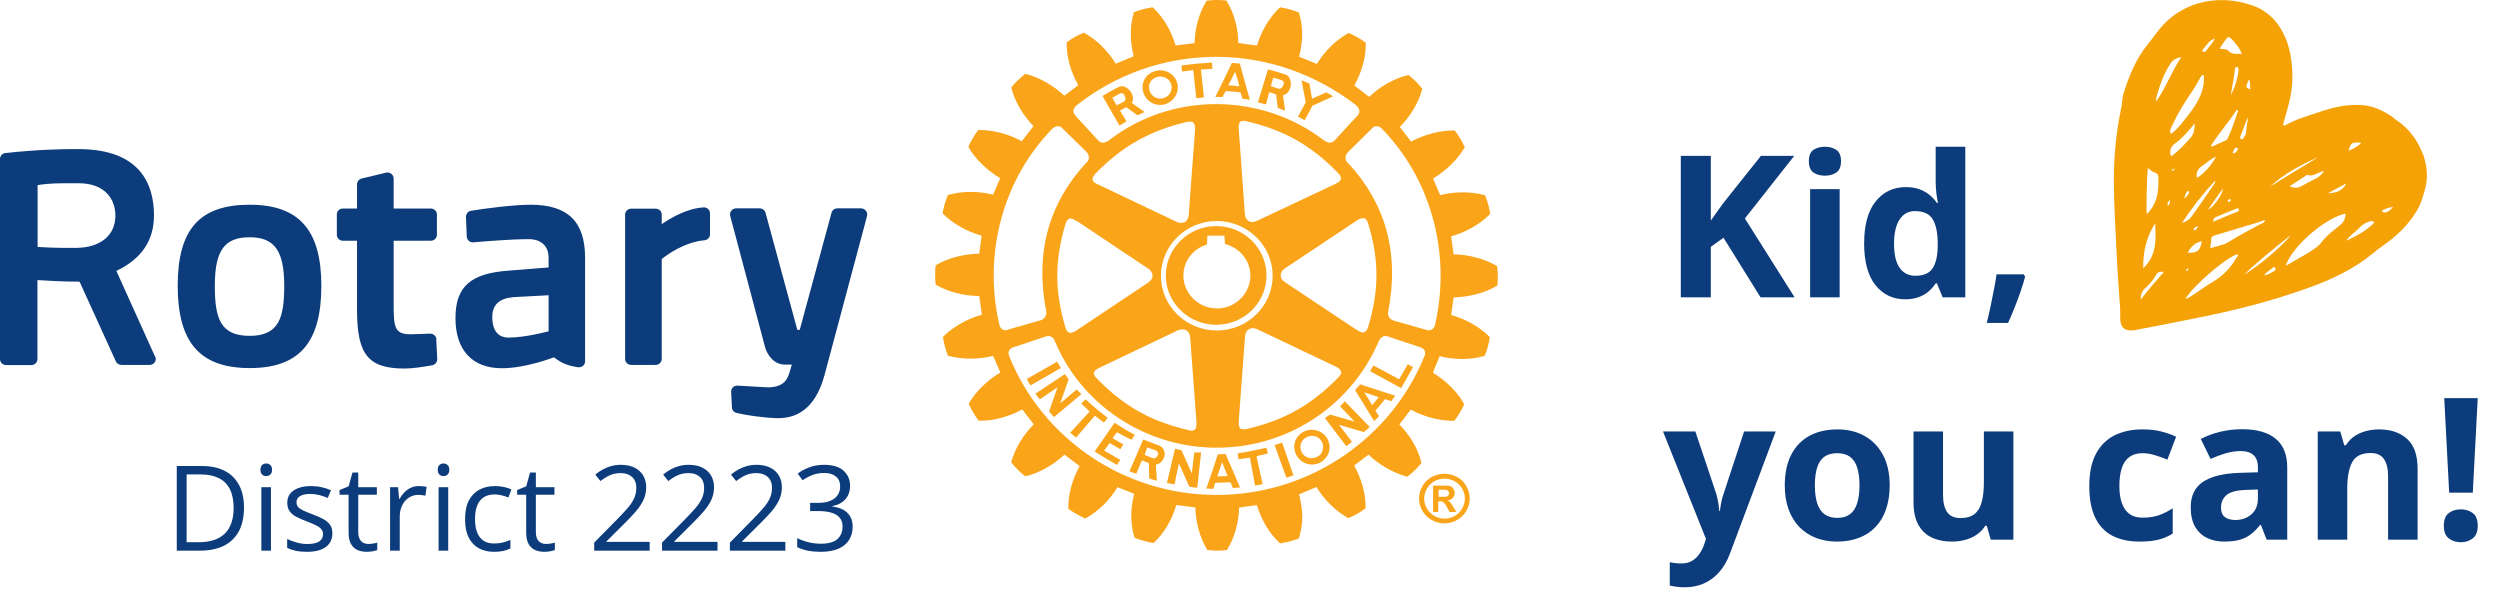 <?xml version="1.0" encoding="UTF-8"?> <svg xmlns="http://www.w3.org/2000/svg" width="227" height="54" viewBox="0 0 227 54" fill="none"><path d="M39.613 30.825L39.701 32.604C39.701 32.876 39.525 33.106 39.261 33.163C38.484 33.306 37.429 33.464 36.77 33.464C33.428 33.464 32.417 32.216 32.417 28.114V21.86H31.142C30.834 21.86 30.585 21.616 30.585 21.314V19.464C30.585 19.163 30.834 18.933 31.142 18.933H32.417V16.738C32.417 16.495 32.593 16.265 32.842 16.208L35.055 15.677C35.216 15.634 35.392 15.677 35.524 15.777C35.656 15.878 35.744 16.036 35.744 16.208V18.933H39.115C39.422 18.933 39.672 19.177 39.672 19.464V21.314C39.672 21.616 39.422 21.86 39.115 21.86H35.744V27.655C35.744 29.663 35.817 30.352 37.253 30.352C37.781 30.352 38.616 30.308 39.056 30.294C39.349 30.294 39.613 30.509 39.628 30.811M29.178 25.948C29.178 31.112 27.171 33.421 22.672 33.421C18.172 33.421 16.135 31.112 16.135 25.948C16.135 20.784 18.158 18.589 22.672 18.589C27.185 18.589 29.178 20.927 29.178 25.948ZM25.808 25.948C25.808 22.778 24.928 21.544 22.672 21.544C20.415 21.544 19.506 22.692 19.506 25.948C19.506 28.903 20.004 30.495 22.672 30.495C25.339 30.495 25.808 28.831 25.808 25.948ZM78.625 19.134C78.522 19.005 78.361 18.919 78.185 18.919H76.031C75.782 18.919 75.562 19.077 75.503 19.32L72.616 29.95H72.397L69.51 19.32C69.451 19.091 69.231 18.919 68.982 18.919H66.842C66.666 18.919 66.505 18.991 66.403 19.134C66.3 19.263 66.256 19.435 66.3 19.593L69.466 31.513C69.627 32.102 70.184 33.106 71.283 33.106H71.898C71.84 33.306 71.781 33.522 71.722 33.708L71.693 33.794C71.517 34.339 71.268 35.171 69.7 35.171L66.96 35.014C66.798 35.014 66.652 35.057 66.549 35.171C66.432 35.286 66.373 35.429 66.388 35.587L66.461 36.993C66.461 37.223 66.637 37.438 66.886 37.495C67.692 37.696 69.246 37.925 70.506 37.968C70.565 37.968 70.623 37.968 70.682 37.968C72.748 37.968 74.155 36.663 74.859 34.081C75.679 31.054 76.705 27.167 77.467 24.327C77.804 23.05 78.097 21.946 78.317 21.157L78.728 19.607C78.772 19.45 78.728 19.277 78.625 19.134ZM14.098 32.374C14.171 32.546 14.157 32.733 14.054 32.891C13.952 33.048 13.776 33.134 13.585 33.134H11.021C10.801 33.134 10.61 33.005 10.522 32.819L7.225 25.575C5.584 25.575 4.162 25.474 3.4 25.431V32.604C3.4 32.905 3.151 33.149 2.858 33.149H0.557C0.249 33.149 0 32.905 0 32.604V14.429C0 14.156 0.205 13.927 0.484 13.898C3.429 13.568 5.789 13.54 6.668 13.54C6.976 13.54 7.137 13.54 7.137 13.54C12.794 13.54 13.981 16.81 13.981 19.55C13.981 21.831 12.867 23.495 10.566 24.599L14.084 32.389L14.098 32.374ZM7.137 16.638H5.921C4.572 16.638 3.796 16.738 3.415 16.81V22.419C4.059 22.462 5.305 22.534 6.976 22.505C9.13 22.476 10.478 21.358 10.478 19.579C10.478 18.159 9.599 16.638 7.137 16.638ZM53.125 23.409V32.819C53.125 32.977 53.052 33.12 52.934 33.22C52.817 33.321 52.656 33.364 52.495 33.349C51.366 33.192 50.839 32.847 50.297 32.446C50.267 32.446 47.791 33.436 45.563 33.436C42.881 33.436 41.357 31.786 41.357 28.888C41.357 25.991 42.764 24.814 46.208 24.571L49.813 24.284V23.423C49.813 22.347 49.153 21.716 48.01 21.716C46.428 21.716 44.185 21.903 42.984 22.003C42.837 22.017 42.676 21.974 42.573 21.874C42.456 21.773 42.397 21.644 42.383 21.487L42.309 19.694C42.309 19.421 42.5 19.177 42.778 19.134C43.848 18.962 46.53 18.589 48.186 18.589C51.557 18.589 53.125 20.124 53.125 23.394M46.618 26.981C45.314 27.095 44.698 27.683 44.698 28.802C44.698 29.491 44.889 30.653 46.178 30.653C47.703 30.653 49.784 30.093 49.813 30.079V26.808L46.618 26.981ZM63.882 18.833C62.416 18.919 60.98 19.736 60.086 20.353V19.478C60.086 19.177 59.837 18.948 59.529 18.948H57.316C57.009 18.948 56.76 19.191 56.76 19.478V32.589C56.76 32.891 57.009 33.134 57.316 33.134H59.529C59.837 33.134 60.086 32.891 60.086 32.589V23.523C60.584 23.122 62.123 21.989 63.97 21.817C64.248 21.788 64.468 21.558 64.468 21.286V19.364C64.468 19.22 64.409 19.077 64.292 18.976C64.19 18.876 64.028 18.819 63.882 18.833Z" fill="#0C3C7C"></path><path d="M99.406 37.753L97.706 39.733L97.178 39.288L98.937 37.366C98.659 37.108 98.439 36.878 98.175 36.649L98.571 36.261C99.245 36.878 99.831 37.366 100.578 37.94L100.241 38.37C99.978 38.169 99.699 37.968 99.421 37.753M96.006 32.833L93.236 34.411C93.339 34.597 93.441 34.827 93.559 34.999L96.329 33.421C96.197 33.177 96.123 33.048 95.991 32.833M97.765 35.358L96.27 36.62L97.032 34.454C96.9 34.268 96.841 34.139 96.695 33.966L94.013 35.745C94.13 35.917 94.277 36.089 94.409 36.261L96.021 35.171L95.259 37.352C95.391 37.495 95.522 37.71 95.713 37.868L98.19 35.788C98.058 35.645 97.882 35.516 97.765 35.358ZM101.414 39.245C101.853 39.475 102.278 39.718 102.747 39.934L103.041 39.475C102.381 39.145 101.766 38.757 101.209 38.385L99.391 40.995C100.08 41.44 100.71 41.813 101.428 42.215L101.722 41.755L100.256 40.909L100.754 40.221L101.722 40.794L102 40.35C101.692 40.178 101.355 39.991 101.018 39.79L101.414 39.245ZM110.427 29.491C107.906 29.491 105.854 27.468 105.854 25.015C105.854 22.562 107.906 20.526 110.427 20.526C112.947 20.526 114.999 22.534 114.999 25.015C114.999 27.497 112.947 29.491 110.427 29.491ZM110.485 28.013C112.156 28.013 113.534 26.665 113.534 25.03C113.534 23.667 112.566 22.491 111.233 22.161C111.218 22.032 111.174 21.401 111.174 21.401H109.635C109.635 21.401 109.606 22.075 109.591 22.204C108.316 22.577 107.452 23.724 107.452 25.015C107.452 26.651 108.829 27.999 110.471 27.999M103.744 8.089V7.945C103.729 7.128 104.359 6.468 105.195 6.396C106.074 6.31 106.866 6.941 106.939 7.816V7.945C106.939 8.749 106.309 9.451 105.473 9.523C104.623 9.595 103.832 8.964 103.759 8.089M104.345 8.031C104.389 8.591 104.887 8.992 105.444 8.949C105.986 8.892 106.382 8.476 106.382 7.945C106.397 7.917 106.382 7.888 106.382 7.859C106.338 7.3 105.84 6.912 105.268 6.955C104.726 6.999 104.316 7.415 104.33 7.945V8.031H104.345ZM111.013 8.806C110.749 8.806 110.617 8.806 110.353 8.806L111.145 7.185L111.863 5.707L112.581 5.779L112.962 7.185L113.49 9.064C113.255 9.021 113.065 8.978 112.83 8.978L112.64 8.39C112.171 8.318 111.731 8.29 111.291 8.275L110.998 8.806H111.013ZM111.541 7.744C111.892 7.759 112.215 7.802 112.537 7.845L112.361 7.185L112.141 6.511L111.819 7.185L111.526 7.744H111.541ZM108.346 6.353L108.624 8.921L109.313 8.849L109.049 6.31L110.09 6.253L110.046 5.679C108.888 5.751 108.404 5.794 107.261 5.951L107.334 6.496L108.346 6.367V6.353ZM108.448 41.067L108.214 42.975L107.276 40.88C107.056 40.837 106.924 40.78 106.69 40.751L105.957 43.85C106.191 43.907 106.411 43.936 106.646 43.979L107.041 42.071L107.994 44.194C108.214 44.223 108.448 44.294 108.712 44.28L109.064 41.081C108.873 41.081 108.653 41.096 108.463 41.081M127.046 34.44L124.701 33.177L124.408 33.708L127.222 35.243L128.306 33.335L127.822 33.077L127.046 34.44ZM123.499 34.899L126.694 35.931C126.621 36.018 126.562 36.118 126.489 36.204C126.43 36.276 126.372 36.347 126.328 36.434L125.771 36.233L124.891 37.294L125.214 37.782C125.082 37.925 124.935 38.083 124.774 38.241L123.514 36.19L123.045 35.429L123.514 34.884L123.499 34.899ZM123.866 35.616L124.247 36.204L124.598 36.792L125.067 36.204L125.184 36.061L123.866 35.616ZM120.509 39.805C120.641 40.034 120.715 40.307 120.729 40.593C120.729 40.809 120.685 41.038 120.597 41.239C120.451 41.526 120.231 41.798 119.923 41.971C119.176 42.401 118.194 42.143 117.74 41.383C117.725 41.34 117.71 41.296 117.666 41.239C117.578 41.038 117.534 40.809 117.505 40.593C117.52 40.034 117.798 39.518 118.311 39.231C119.073 38.8 120.055 39.059 120.509 39.805ZM120.143 40.593C120.143 40.407 120.099 40.235 119.997 40.077C119.733 39.589 119.103 39.432 118.604 39.718C118.253 39.905 118.077 40.249 118.077 40.608C118.077 40.766 118.135 40.952 118.223 41.11C118.253 41.153 118.282 41.21 118.341 41.268C118.648 41.626 119.191 41.712 119.616 41.469C119.733 41.411 119.821 41.34 119.894 41.268C120.055 41.081 120.128 40.837 120.128 40.622M121.667 36.878L123.001 38.284L120.773 37.639C120.583 37.782 120.466 37.825 120.304 37.968L122.253 40.522C122.415 40.393 122.591 40.235 122.752 40.106L121.579 38.571L123.836 39.231C123.997 39.102 124.217 38.944 124.364 38.757L122.107 36.434C121.99 36.563 121.843 36.735 121.697 36.864M136 25.073C136 25.36 136 25.661 135.956 25.89V25.948L135.883 25.976C134.798 26.608 133.391 26.966 131.984 27.009C131.955 27.181 131.794 28.429 131.765 28.602C133.084 28.974 134.344 29.677 135.238 30.567L135.267 30.624V30.681C135.194 31.169 135.018 31.829 134.828 32.259L134.798 32.331H134.74C133.509 32.69 132.058 32.675 130.724 32.345C130.666 32.503 130.167 33.665 130.109 33.837C131.281 34.569 132.322 35.559 132.908 36.634L132.937 36.692V36.749C132.732 37.179 132.395 37.782 132.087 38.155L132.058 38.212H131.984C130.724 38.212 129.332 37.868 128.101 37.194C127.984 37.337 127.178 38.399 127.06 38.542C128.028 39.518 128.76 40.751 129.053 41.971V42.028L129.039 42.071C128.76 42.444 128.247 42.932 127.866 43.233L127.822 43.276H127.734C126.533 42.946 125.243 42.229 124.261 41.282C124.115 41.397 123.103 42.171 122.957 42.272C123.602 43.434 123.997 44.768 123.997 45.987V46.159L123.924 46.202C123.543 46.504 122.928 46.848 122.488 47.02H122.444H122.371C121.286 46.403 120.246 45.385 119.528 44.223C119.352 44.294 118.121 44.811 117.959 44.883C118.121 45.528 118.223 46.202 118.253 46.877C118.253 47.551 118.135 48.225 117.959 48.827V48.885L117.886 48.913C117.476 49.086 116.772 49.243 116.289 49.329H116.216L116.172 49.286C115.234 48.411 114.516 47.178 114.134 45.872C113.973 45.872 112.684 46.059 112.508 46.087C112.478 47.45 112.097 48.827 111.438 49.889L111.409 49.946H111.335C110.896 50.018 110.178 50.018 109.694 49.946H109.635L109.591 49.874C108.947 48.813 108.566 47.422 108.536 46.073C108.346 46.059 106.997 45.872 106.807 45.858C106.441 47.149 105.722 48.383 104.799 49.258L104.755 49.301H104.682C104.184 49.215 103.524 49.028 103.084 48.856L103.026 48.827L102.997 48.77C102.806 48.167 102.718 47.479 102.718 46.805C102.718 46.131 102.821 45.485 102.982 44.84C102.806 44.768 101.648 44.309 101.472 44.237C100.754 45.413 99.714 46.446 98.615 47.034L98.556 47.063H98.483C98.028 46.848 97.428 46.504 97.047 46.231L97.003 46.188V46.059C97.003 44.84 97.384 43.491 98.028 42.315C97.882 42.2 96.797 41.397 96.651 41.282C95.654 42.215 94.394 42.932 93.163 43.233H93.104L93.031 43.204C92.65 42.903 92.181 42.43 91.873 42.057L91.829 41.985V41.928C92.166 40.723 92.899 39.489 93.866 38.528C93.764 38.385 92.928 37.337 92.826 37.179C91.609 37.839 90.203 38.227 88.942 38.198H88.869L88.825 38.155C88.532 37.768 88.18 37.165 87.99 36.735L87.96 36.663L87.99 36.606C88.62 35.516 89.66 34.526 90.833 33.823C90.76 33.651 90.247 32.474 90.173 32.317C88.825 32.647 87.374 32.647 86.143 32.317H86.085L86.055 32.245C85.894 31.843 85.704 31.155 85.63 30.681V30.61L85.659 30.552C86.553 29.663 87.799 28.96 89.147 28.573C89.147 28.386 88.942 27.067 88.913 26.88C87.506 26.866 86.099 26.507 85.015 25.876L84.956 25.847V25.776C84.927 25.546 84.912 25.259 84.912 24.972C84.912 24.685 84.912 24.398 84.956 24.155V24.083L85.015 24.054C86.114 23.423 87.521 23.05 88.913 23.036C88.942 22.849 89.103 21.573 89.133 21.401C87.799 21.027 86.539 20.31 85.645 19.435L85.601 19.392V19.32C85.674 18.833 85.865 18.159 86.055 17.757V17.7L86.143 17.685C87.359 17.341 88.825 17.341 90.173 17.671C90.247 17.513 90.745 16.351 90.818 16.179C89.631 15.476 88.591 14.472 87.96 13.396L87.931 13.325L87.96 13.253C88.151 12.822 88.503 12.234 88.781 11.861L88.825 11.804H88.898C90.173 11.79 91.566 12.163 92.782 12.822C92.899 12.693 93.72 11.603 93.837 11.445C92.885 10.47 92.152 9.236 91.844 8.017V7.96V7.902C92.152 7.529 92.665 7.042 93.031 6.755L93.09 6.712H93.148C94.394 7.042 95.654 7.759 96.636 8.691C96.783 8.576 97.765 7.845 97.911 7.73C97.237 6.568 96.856 5.22 96.856 4.029V3.843L96.915 3.8C97.281 3.513 97.911 3.169 98.351 2.996L98.395 2.968L98.468 2.996C99.567 3.599 100.593 4.617 101.311 5.779C101.487 5.722 102.762 5.177 102.938 5.105C102.777 4.46 102.674 3.785 102.674 3.125C102.674 2.437 102.762 1.777 102.938 1.175V1.103L103.011 1.089C103.422 0.916 104.11 0.744 104.594 0.673H104.667L104.726 0.716C105.634 1.576 106.367 2.824 106.748 4.13C106.939 4.115 108.272 3.943 108.463 3.914C108.492 2.566 108.873 1.189 109.533 0.113L109.562 0.056H109.635C110.119 -0.016 110.822 -0.016 111.291 0.041H111.35L111.394 0.113C112.053 1.189 112.434 2.566 112.434 3.9C112.64 3.943 113.944 4.115 114.134 4.13C114.53 2.824 115.248 1.591 116.172 0.716L116.216 0.673H116.274C116.772 0.744 117.447 0.931 117.886 1.117H117.945L117.959 1.218C118.15 1.82 118.238 2.466 118.238 3.154C118.238 3.828 118.121 4.503 117.959 5.148C118.121 5.22 119.396 5.736 119.572 5.808C120.275 4.646 121.301 3.642 122.4 3.025L122.459 2.996L122.532 3.025C122.972 3.212 123.587 3.556 123.953 3.843L124.012 3.871V4.044C124.012 5.277 123.616 6.611 122.972 7.759C123.118 7.874 124.159 8.677 124.32 8.792C125.316 7.845 126.577 7.128 127.822 6.826L127.881 6.798L127.94 6.855C128.321 7.128 128.819 7.644 129.097 8.003L129.156 8.06L129.127 8.117C128.804 9.337 128.057 10.57 127.104 11.531C127.222 11.675 128.013 12.708 128.13 12.851C129.361 12.206 130.768 11.833 132.028 11.847H132.087L132.131 11.904C132.439 12.292 132.791 12.88 132.966 13.296L133.01 13.367L132.966 13.425C132.336 14.501 131.31 15.491 130.123 16.208C130.197 16.38 130.68 17.556 130.768 17.714C132.102 17.384 133.567 17.384 134.769 17.714H134.842L134.872 17.8C135.047 18.216 135.238 18.876 135.297 19.378V19.435L135.253 19.478C134.359 20.382 133.098 21.085 131.765 21.458C131.794 21.644 131.955 22.907 131.984 23.093C133.391 23.122 134.784 23.495 135.868 24.126L135.941 24.169V24.241C135.985 24.47 136 24.757 136 25.058M97.618 10.47L99.714 12.751C100.007 13.052 100.329 13.023 100.754 12.693C103.407 10.656 106.807 9.451 110.427 9.451C114.047 9.451 117.461 10.656 120.143 12.693C120.568 12.995 120.876 13.052 121.184 12.751L123.279 10.47C123.514 10.212 123.514 9.867 123.059 9.494C119.542 6.812 115.19 5.162 110.427 5.162C105.664 5.162 101.267 6.812 97.823 9.509C97.369 9.867 97.398 10.212 97.633 10.47M97.779 20.095C97.545 19.952 97.296 19.779 97.105 19.866C96.944 19.909 96.827 20.081 96.739 20.353C95.757 23.653 95.757 26.464 96.739 29.72C96.812 29.936 96.885 30.151 97.076 30.194C97.237 30.265 97.472 30.194 97.779 29.979L104.272 25.646C104.506 25.489 104.653 25.259 104.653 25.03C104.653 24.786 104.506 24.571 104.272 24.398L97.779 20.066V20.095ZM99.201 16.308C99.23 16.538 99.494 16.652 99.743 16.767L106.822 20.138C107.1 20.267 107.364 20.267 107.584 20.167C107.789 20.038 107.906 19.823 107.935 19.521L108.507 11.833C108.536 11.46 108.478 11.245 108.346 11.13C108.199 11.001 107.979 11.044 107.759 11.072C104.374 11.876 101.897 13.281 99.465 15.763C99.274 15.978 99.172 16.165 99.216 16.308M99.318 33.88C99.318 34.009 99.406 34.181 99.582 34.354C102.015 36.864 104.491 38.255 107.877 39.044C108.097 39.116 108.302 39.145 108.463 39.03C108.609 38.915 108.653 38.686 108.639 38.327L108.067 30.624C108.038 30.337 107.935 30.108 107.716 29.993C107.51 29.878 107.247 29.878 106.953 29.993L99.89 33.364C99.641 33.479 99.377 33.608 99.333 33.823C99.333 33.837 99.333 33.866 99.333 33.88M110.485 30.007C113.284 30.007 115.556 27.784 115.556 25.044C115.556 22.304 113.284 20.081 110.485 20.066C107.686 20.066 105.415 22.304 105.415 25.044C105.415 27.784 107.686 30.007 110.485 30.007ZM112.625 38.901C112.742 38.987 112.947 39.016 113.241 38.944C116.626 38.155 119.103 36.749 121.521 34.268C121.667 34.11 121.828 33.938 121.77 33.751C121.726 33.579 121.565 33.407 121.242 33.264L114.149 29.892C113.885 29.763 113.622 29.763 113.402 29.892C113.197 30.022 113.065 30.237 113.05 30.538L112.478 38.212C112.478 38.471 112.449 38.757 112.625 38.901ZM123.191 29.95C123.397 30.079 123.646 30.251 123.866 30.165C124.012 30.122 124.144 29.964 124.232 29.663C125.228 26.364 125.228 23.552 124.232 20.31C124.173 20.11 124.071 19.894 123.895 19.823C123.719 19.765 123.499 19.823 123.177 20.038L116.67 24.37C116.421 24.542 116.289 24.757 116.289 25.001C116.289 25.245 116.421 25.46 116.67 25.618L123.177 29.95H123.191ZM121.755 16.179C121.755 16.05 121.682 15.878 121.491 15.706C119.073 13.21 116.597 11.804 113.197 11.015C113.006 10.972 112.786 10.929 112.64 11.044C112.493 11.158 112.449 11.388 112.478 11.732L113.035 19.435C113.05 19.722 113.182 19.952 113.387 20.081C113.607 20.195 113.871 20.181 114.134 20.052L121.228 16.71C121.447 16.595 121.711 16.48 121.755 16.251C121.755 16.236 121.755 16.222 121.755 16.193M91.492 29.936L94.511 29.075C94.79 28.989 95.024 28.702 95.01 28.343C93.925 22.849 95.303 18.388 98.6 14.816C98.937 14.587 98.966 14.113 98.644 13.784L96.446 11.632C96.226 11.388 95.845 11.388 95.508 11.732C91.302 16.064 89.177 22.706 90.745 29.505C90.833 29.835 91.097 30.065 91.492 29.964M128.995 31.542L125.976 30.538C125.815 30.481 125.404 30.481 125.184 30.997C122.737 36.735 117.051 40.651 110.471 40.651C103.891 40.651 98.087 36.634 95.757 30.911C95.581 30.481 95.156 30.481 94.995 30.538L91.99 31.542C91.668 31.657 91.463 31.944 91.639 32.345C94.599 39.718 101.941 44.94 110.471 44.94C119 44.94 126.386 39.69 129.347 32.317C129.508 31.929 129.317 31.657 128.995 31.542ZM125.507 11.718C125.214 11.359 124.716 11.417 124.584 11.661L122.4 13.812C122.078 14.142 122.107 14.616 122.444 14.845C125.741 18.417 127.119 22.864 126.034 28.372C126.005 28.731 126.24 29.017 126.533 29.104L129.552 29.964C129.962 30.079 130.211 29.835 130.299 29.505C131.853 22.72 129.728 16.05 125.507 11.718ZM118.472 10.915L119.161 9.609L121.037 8.749C120.847 8.605 120.627 8.519 120.422 8.39L119.132 8.964L118.897 7.587C118.634 7.458 118.458 7.4 118.179 7.3L118.56 9.294L117.857 10.585L118.458 10.915H118.472ZM114.955 40.665C114.017 40.866 113.299 41.038 112.376 41.167L112.464 41.698C112.801 41.641 113.123 41.612 113.49 41.555L113.959 44.094L114.647 43.965L114.091 41.425C114.442 41.34 114.765 41.253 115.131 41.167L114.984 40.637L114.955 40.665ZM105.752 41.11V41.282C105.708 41.698 105.415 42.128 104.946 42.186L105.048 43.649C104.828 43.606 104.579 43.534 104.345 43.434L104.316 42.057L103.685 41.798L103.172 43.018C102.967 42.946 102.762 42.889 102.557 42.788L103.202 41.311L103.275 41.124L103.803 39.905L105.239 40.45C105.561 40.565 105.708 40.837 105.737 41.124M105.136 41.124C105.122 41.038 105.078 40.967 104.975 40.909L104.169 40.622L103.993 41.124L103.934 41.311L104.667 41.598C104.872 41.684 105.063 41.512 105.136 41.311C105.166 41.253 105.18 41.196 105.166 41.124M114.955 9.48C114.691 9.408 114.501 9.38 114.222 9.294L114.75 7.544L115.131 6.296C115.688 6.425 116.201 6.611 116.728 6.769C117.022 6.855 117.183 7.185 117.212 7.544C117.227 8.017 116.992 8.533 116.494 8.648L116.684 10.054C116.45 9.954 116.289 9.896 116.025 9.796L115.864 8.562L115.248 8.376L114.955 9.466V9.48ZM115.395 7.83L116.113 8.06C116.303 8.117 116.567 7.816 116.567 7.544C116.567 7.415 116.523 7.314 116.347 7.271C116.084 7.171 115.893 7.128 115.615 7.056L115.468 7.544L115.395 7.83ZM111.892 42.616L112.596 44.266C112.361 44.266 112.156 44.294 111.951 44.323L111.731 43.792L110.339 43.835L110.178 44.395C109.958 44.38 109.753 44.366 109.533 44.366L110.134 42.616L110.559 41.296V41.253L111.291 41.225L111.321 41.311L111.892 42.63V42.616ZM111.467 43.219L111.218 42.616L110.969 41.971L110.749 42.616L110.529 43.262L111.467 43.219ZM115.732 40.407L116.802 43.376C117.007 43.305 117.227 43.247 117.447 43.161L116.421 40.192C116.142 40.292 116.01 40.321 115.747 40.407M100.285 9.021L100.109 8.706C100.578 8.419 101.077 8.16 101.56 7.902C102.132 7.587 102.938 8.347 102.879 9.007C102.879 9.122 102.835 9.236 102.762 9.337L103.934 10.169C103.715 10.269 103.553 10.355 103.29 10.47L102.264 9.738L101.692 10.04L102.293 11.015C102.059 11.158 101.912 11.245 101.648 11.402L100.271 9.007L100.285 9.021ZM100.989 8.878L101.077 9.021L101.399 9.566L102.073 9.222C102.073 9.222 102.176 9.107 102.191 9.021C102.191 8.72 101.985 8.318 101.663 8.505C101.414 8.634 101.267 8.72 100.989 8.878Z" fill="#FAA41A"></path><path d="M130.622 45.112H130.827C131.12 45.112 131.296 45.112 131.354 45.083C131.428 45.069 131.486 45.026 131.516 44.969C131.545 44.911 131.574 44.854 131.574 44.782C131.574 44.71 131.545 44.653 131.516 44.61C131.472 44.553 131.428 44.524 131.354 44.495C131.281 44.467 131.105 44.467 130.827 44.467H130.622V45.112ZM130.123 46.475V44.094H130.622C131.091 44.094 131.34 44.094 131.398 44.094C131.559 44.094 131.691 44.137 131.779 44.194C131.867 44.237 131.941 44.323 131.999 44.423C132.058 44.524 132.087 44.639 132.087 44.768C132.087 44.94 132.028 45.083 131.911 45.212C131.794 45.342 131.633 45.413 131.428 45.442C131.501 45.471 131.559 45.499 131.603 45.528C131.647 45.557 131.691 45.629 131.765 45.715C131.779 45.729 131.838 45.829 131.941 46.001L132.234 46.489H131.618L131.413 46.102C131.281 45.844 131.164 45.686 131.076 45.614C130.988 45.542 130.871 45.514 130.724 45.514H130.592V46.489H130.094L130.123 46.475ZM131.164 43.462C130.841 43.462 130.548 43.534 130.255 43.692C129.962 43.85 129.742 44.065 129.566 44.366C129.405 44.653 129.317 44.954 129.317 45.27C129.317 45.585 129.391 45.887 129.566 46.174C129.728 46.461 129.962 46.676 130.241 46.848C130.534 47.006 130.841 47.092 131.164 47.092C131.486 47.092 131.794 47.02 132.087 46.848C132.38 46.69 132.6 46.461 132.761 46.174C132.922 45.887 133.01 45.585 133.01 45.27C133.01 44.954 132.922 44.653 132.761 44.366C132.6 44.079 132.366 43.85 132.072 43.692C131.779 43.534 131.472 43.462 131.164 43.462ZM131.164 43.018C131.559 43.018 131.941 43.118 132.292 43.305C132.659 43.491 132.937 43.778 133.142 44.137C133.347 44.495 133.45 44.868 133.45 45.27C133.45 45.672 133.347 46.03 133.142 46.389C132.937 46.747 132.659 47.02 132.292 47.221C131.926 47.422 131.545 47.522 131.149 47.522C130.753 47.522 130.372 47.422 130.006 47.221C129.64 47.02 129.361 46.747 129.156 46.389C128.951 46.03 128.848 45.657 128.848 45.27C128.848 44.883 128.951 44.495 129.156 44.137C129.361 43.778 129.654 43.505 130.006 43.305C130.372 43.118 130.753 43.018 131.134 43.018" fill="#FAA41A"></path><path d="M22.154 46.084C22.154 46.95 21.996 47.673 21.681 48.255C21.365 48.833 20.908 49.269 20.309 49.564C19.713 49.855 18.989 50 18.138 50H16.051V42.315H18.369C19.151 42.315 19.823 42.459 20.388 42.746C20.952 43.03 21.386 43.453 21.691 44.013C22 44.57 22.154 45.261 22.154 46.084ZM21.213 46.116C21.213 45.425 21.097 44.856 20.866 44.407C20.638 43.959 20.302 43.626 19.857 43.409C19.415 43.188 18.874 43.078 18.233 43.078H16.945V49.233H18.033C19.091 49.233 19.885 48.971 20.414 48.449C20.947 47.927 21.213 47.149 21.213 46.116ZM24.603 44.239V50H23.731V44.239H24.603ZM24.177 42.084C24.321 42.084 24.444 42.132 24.545 42.226C24.65 42.317 24.703 42.461 24.703 42.657C24.703 42.85 24.65 42.993 24.545 43.088C24.444 43.183 24.321 43.23 24.177 43.23C24.027 43.23 23.901 43.183 23.799 43.088C23.701 42.993 23.652 42.85 23.652 42.657C23.652 42.461 23.701 42.317 23.799 42.226C23.901 42.132 24.027 42.084 24.177 42.084ZM30.18 48.423C30.18 48.791 30.087 49.101 29.901 49.353C29.719 49.602 29.456 49.79 29.113 49.916C28.773 50.042 28.366 50.105 27.893 50.105C27.491 50.105 27.142 50.074 26.848 50.011C26.553 49.947 26.296 49.858 26.075 49.742V48.938C26.31 49.054 26.59 49.159 26.916 49.254C27.242 49.348 27.575 49.395 27.915 49.395C28.412 49.395 28.773 49.315 28.997 49.154C29.221 48.993 29.334 48.774 29.334 48.497C29.334 48.339 29.288 48.201 29.197 48.081C29.109 47.959 28.96 47.842 28.75 47.729C28.54 47.614 28.249 47.487 27.878 47.351C27.51 47.211 27.191 47.072 26.921 46.936C26.655 46.795 26.448 46.626 26.301 46.426C26.157 46.226 26.085 45.967 26.085 45.648C26.085 45.161 26.282 44.788 26.674 44.528C27.07 44.266 27.589 44.134 28.23 44.134C28.577 44.134 28.901 44.169 29.202 44.239C29.507 44.306 29.791 44.397 30.054 44.513L29.759 45.212C29.521 45.11 29.267 45.024 28.997 44.954C28.727 44.884 28.452 44.849 28.172 44.849C27.769 44.849 27.459 44.916 27.242 45.049C27.028 45.182 26.921 45.364 26.921 45.595C26.921 45.774 26.97 45.921 27.068 46.037C27.17 46.153 27.331 46.261 27.552 46.363C27.773 46.464 28.063 46.584 28.424 46.72C28.785 46.853 29.097 46.992 29.36 47.135C29.623 47.276 29.824 47.447 29.964 47.651C30.108 47.85 30.18 48.108 30.18 48.423ZM33.444 49.39C33.588 49.39 33.735 49.378 33.886 49.353C34.036 49.329 34.159 49.299 34.254 49.264V49.942C34.152 49.988 34.01 50.026 33.828 50.058C33.649 50.089 33.474 50.105 33.302 50.105C32.997 50.105 32.72 50.053 32.472 49.947C32.223 49.839 32.023 49.657 31.872 49.401C31.725 49.145 31.652 48.791 31.652 48.339V44.922H30.832V44.497L31.657 44.155L32.004 42.904H32.529V44.239H34.217V44.922H32.529V48.313C32.529 48.674 32.612 48.944 32.776 49.122C32.945 49.301 33.167 49.39 33.444 49.39ZM38.038 44.134C38.154 44.134 38.275 44.141 38.401 44.155C38.527 44.166 38.639 44.181 38.737 44.202L38.627 45.012C38.532 44.987 38.427 44.968 38.311 44.954C38.196 44.94 38.087 44.933 37.985 44.933C37.754 44.933 37.535 44.98 37.328 45.075C37.125 45.166 36.946 45.299 36.792 45.474C36.638 45.646 36.517 45.855 36.429 46.1C36.342 46.342 36.298 46.611 36.298 46.909V50H35.42V44.239H36.146L36.24 45.301H36.277C36.396 45.087 36.54 44.893 36.708 44.718C36.876 44.539 37.071 44.397 37.292 44.292C37.516 44.187 37.765 44.134 38.038 44.134ZM40.698 44.239V50H39.825V44.239H40.698ZM40.272 42.084C40.416 42.084 40.538 42.132 40.64 42.226C40.745 42.317 40.797 42.461 40.797 42.657C40.797 42.85 40.745 42.993 40.64 43.088C40.538 43.183 40.416 43.23 40.272 43.23C40.121 43.23 39.995 43.183 39.893 43.088C39.795 42.993 39.746 42.85 39.746 42.657C39.746 42.461 39.795 42.317 39.893 42.226C39.995 42.132 40.121 42.084 40.272 42.084ZM44.855 50.105C44.337 50.105 43.879 49.998 43.483 49.785C43.087 49.571 42.779 49.245 42.558 48.807C42.337 48.369 42.227 47.817 42.227 47.151C42.227 46.454 42.343 45.884 42.574 45.443C42.809 44.998 43.131 44.669 43.541 44.455C43.951 44.241 44.417 44.134 44.939 44.134C45.227 44.134 45.504 44.164 45.77 44.223C46.04 44.279 46.26 44.351 46.432 44.439L46.169 45.169C45.994 45.099 45.791 45.036 45.56 44.98C45.332 44.924 45.118 44.896 44.918 44.896C44.519 44.896 44.186 44.982 43.92 45.154C43.657 45.325 43.459 45.578 43.326 45.911C43.196 46.244 43.131 46.654 43.131 47.141C43.131 47.607 43.194 48.004 43.32 48.334C43.45 48.663 43.641 48.916 43.893 49.091C44.149 49.262 44.468 49.348 44.85 49.348C45.155 49.348 45.43 49.317 45.675 49.254C45.92 49.187 46.143 49.11 46.343 49.022V49.8C46.15 49.898 45.934 49.974 45.696 50.026C45.462 50.079 45.181 50.105 44.855 50.105ZM49.57 49.39C49.714 49.39 49.861 49.378 50.012 49.353C50.162 49.329 50.285 49.299 50.38 49.264V49.942C50.278 49.988 50.136 50.026 49.954 50.058C49.775 50.089 49.6 50.105 49.428 50.105C49.123 50.105 48.846 50.053 48.598 49.947C48.349 49.839 48.149 49.657 47.998 49.401C47.851 49.145 47.778 48.791 47.778 48.339V44.922H46.958V44.497L47.783 44.155L48.13 42.904H48.656V44.239H50.343V44.922H48.656V48.313C48.656 48.674 48.738 48.944 48.903 49.122C49.071 49.301 49.293 49.39 49.57 49.39ZM58.989 50H53.954V49.269L56.009 47.183C56.391 46.797 56.712 46.454 56.971 46.153C57.234 45.851 57.433 45.555 57.57 45.264C57.707 44.97 57.775 44.647 57.775 44.297C57.775 43.862 57.645 43.531 57.386 43.304C57.13 43.072 56.792 42.957 56.372 42.957C56.004 42.957 55.678 43.02 55.394 43.146C55.11 43.272 54.819 43.451 54.521 43.682L54.054 43.093C54.257 42.922 54.478 42.769 54.716 42.636C54.958 42.503 55.215 42.398 55.489 42.321C55.765 42.244 56.06 42.205 56.372 42.205C56.845 42.205 57.253 42.287 57.596 42.452C57.94 42.617 58.204 42.852 58.39 43.156C58.579 43.461 58.674 43.824 58.674 44.245C58.674 44.651 58.593 45.029 58.432 45.38C58.271 45.727 58.045 46.072 57.754 46.415C57.463 46.755 57.123 47.116 56.734 47.498L55.063 49.164V49.201H58.989V50ZM65.149 50H60.114V49.269L62.169 47.183C62.551 46.797 62.872 46.454 63.131 46.153C63.394 45.851 63.594 45.555 63.73 45.264C63.867 44.97 63.935 44.647 63.935 44.297C63.935 43.862 63.806 43.531 63.546 43.304C63.291 43.072 62.952 42.957 62.532 42.957C62.164 42.957 61.838 43.02 61.554 43.146C61.27 43.272 60.98 43.451 60.682 43.682L60.214 43.093C60.417 42.922 60.638 42.769 60.876 42.636C61.118 42.503 61.376 42.398 61.649 42.321C61.926 42.244 62.22 42.205 62.532 42.205C63.005 42.205 63.413 42.287 63.757 42.452C64.1 42.617 64.365 42.852 64.55 43.156C64.74 43.461 64.834 43.824 64.834 44.245C64.834 44.651 64.754 45.029 64.592 45.38C64.431 45.727 64.205 46.072 63.914 46.415C63.623 46.755 63.283 47.116 62.895 47.498L61.223 49.164V49.201H65.149V50ZM71.31 50H66.274V49.269L68.329 47.183C68.711 46.797 69.032 46.454 69.291 46.153C69.554 45.851 69.754 45.555 69.891 45.264C70.027 44.97 70.096 44.647 70.096 44.297C70.096 43.862 69.966 43.531 69.707 43.304C69.451 43.072 69.113 42.957 68.692 42.957C68.324 42.957 67.998 43.02 67.715 43.146C67.431 43.272 67.14 43.451 66.842 43.682L66.374 43.093C66.577 42.922 66.798 42.769 67.036 42.636C67.278 42.503 67.536 42.398 67.809 42.321C68.086 42.244 68.38 42.205 68.692 42.205C69.165 42.205 69.573 42.287 69.917 42.452C70.26 42.617 70.525 42.852 70.71 43.156C70.9 43.461 70.994 43.824 70.994 44.245C70.994 44.651 70.914 45.029 70.753 45.38C70.591 45.727 70.365 46.072 70.075 46.415C69.784 46.755 69.444 47.116 69.055 47.498L67.383 49.164V49.201H71.31V50ZM77.186 44.108C77.186 44.451 77.12 44.749 76.986 45.001C76.853 45.254 76.668 45.46 76.429 45.622C76.191 45.779 75.911 45.89 75.588 45.953V45.995C76.198 46.072 76.655 46.268 76.96 46.584C77.269 46.899 77.423 47.312 77.423 47.824C77.423 48.269 77.318 48.663 77.107 49.007C76.901 49.35 76.582 49.62 76.151 49.816C75.723 50.009 75.175 50.105 74.505 50.105C74.099 50.105 73.722 50.072 73.375 50.005C73.032 49.942 72.703 49.835 72.387 49.685V48.865C72.706 49.022 73.053 49.147 73.428 49.238C73.803 49.325 74.166 49.369 74.516 49.369C75.217 49.369 75.723 49.231 76.035 48.954C76.347 48.674 76.503 48.292 76.503 47.808C76.503 47.475 76.415 47.207 76.24 47.004C76.068 46.797 75.82 46.647 75.494 46.552C75.171 46.454 74.782 46.405 74.327 46.405H73.559V45.658H74.332C74.749 45.658 75.103 45.597 75.394 45.474C75.685 45.352 75.905 45.18 76.056 44.959C76.21 44.735 76.287 44.471 76.287 44.166C76.287 43.777 76.158 43.477 75.898 43.267C75.639 43.053 75.287 42.946 74.842 42.946C74.569 42.946 74.32 42.974 74.096 43.03C73.871 43.086 73.661 43.163 73.465 43.261C73.269 43.36 73.072 43.474 72.876 43.603L72.434 43.004C72.715 42.787 73.056 42.599 73.46 42.442C73.862 42.284 74.32 42.205 74.831 42.205C75.616 42.205 76.205 42.384 76.597 42.741C76.99 43.099 77.186 43.554 77.186 44.108Z" fill="#0C3C7C"></path><path d="M162.953 27H159.859L156.493 21.586L155.342 22.412V27H152.617V14.15H155.342V20.03C155.523 19.778 155.702 19.526 155.878 19.274C156.054 19.023 156.232 18.77 156.414 18.519L159.895 14.15H162.918L158.436 19.837L162.953 27ZM167.04 17.174V27H164.359V17.174H167.04ZM165.704 13.324C166.103 13.324 166.445 13.418 166.732 13.605C167.02 13.787 167.163 14.13 167.163 14.634C167.163 15.132 167.02 15.477 166.732 15.671C166.445 15.858 166.103 15.952 165.704 15.952C165.3 15.952 164.954 15.858 164.667 15.671C164.386 15.477 164.245 15.132 164.245 14.634C164.245 14.13 164.386 13.787 164.667 13.605C164.954 13.418 165.3 13.324 165.704 13.324ZM172.973 27.176C171.877 27.176 170.983 26.748 170.292 25.893C169.606 25.031 169.264 23.769 169.264 22.105C169.264 20.423 169.612 19.151 170.31 18.29C171.007 17.423 171.918 16.989 173.043 16.989C173.512 16.989 173.925 17.054 174.282 17.183C174.64 17.311 174.947 17.484 175.205 17.701C175.469 17.918 175.691 18.161 175.873 18.431H175.961C175.926 18.243 175.882 17.968 175.829 17.605C175.782 17.235 175.759 16.857 175.759 16.471V13.324H178.448V27H176.392L175.873 25.726H175.759C175.589 25.995 175.375 26.241 175.117 26.464C174.865 26.681 174.563 26.854 174.212 26.982C173.86 27.111 173.447 27.176 172.973 27.176ZM173.913 25.04C174.646 25.04 175.161 24.823 175.46 24.39C175.765 23.95 175.926 23.291 175.943 22.412V22.122C175.943 21.167 175.797 20.438 175.504 19.934C175.211 19.424 174.666 19.169 173.869 19.169C173.277 19.169 172.814 19.424 172.48 19.934C172.146 20.443 171.979 21.179 171.979 22.14C171.979 23.101 172.146 23.824 172.48 24.311C172.82 24.797 173.298 25.04 173.913 25.04ZM183.748 24.908L183.88 25.11C183.774 25.532 183.637 25.986 183.467 26.473C183.303 26.959 183.121 27.445 182.922 27.932C182.729 28.418 182.532 28.881 182.333 29.32H180.399C180.517 28.846 180.631 28.348 180.742 27.826C180.854 27.305 180.956 26.792 181.05 26.288C181.149 25.784 181.229 25.324 181.287 24.908H183.748ZM151 39.174H153.936L155.79 44.702C155.849 44.878 155.898 45.057 155.939 45.238C155.98 45.42 156.016 45.607 156.045 45.801C156.074 45.994 156.098 46.196 156.115 46.407H156.168C156.203 46.091 156.25 45.795 156.309 45.52C156.373 45.244 156.452 44.972 156.546 44.702L158.365 39.174H161.239L157.082 50.257C156.83 50.937 156.502 51.502 156.098 51.953C155.693 52.41 155.228 52.753 154.7 52.981C154.179 53.21 153.604 53.324 152.978 53.324C152.673 53.324 152.409 53.307 152.187 53.272C151.964 53.242 151.773 53.21 151.615 53.175V51.048C151.738 51.077 151.894 51.103 152.081 51.127C152.269 51.15 152.465 51.162 152.67 51.162C153.045 51.162 153.367 51.083 153.637 50.925C153.906 50.767 154.132 50.553 154.313 50.283C154.495 50.02 154.639 49.73 154.744 49.413L154.902 48.93L151 39.174ZM171.584 44.069C171.584 44.89 171.473 45.616 171.25 46.249C171.033 46.882 170.714 47.418 170.292 47.857C169.876 48.291 169.372 48.619 168.78 48.842C168.194 49.065 167.532 49.176 166.794 49.176C166.103 49.176 165.467 49.065 164.887 48.842C164.312 48.619 163.812 48.291 163.384 47.857C162.962 47.418 162.634 46.882 162.399 46.249C162.171 45.616 162.057 44.89 162.057 44.069C162.057 42.98 162.25 42.057 162.637 41.301C163.023 40.545 163.574 39.971 164.289 39.578C165.004 39.185 165.856 38.989 166.847 38.989C167.767 38.989 168.581 39.185 169.29 39.578C170.005 39.971 170.564 40.545 170.969 41.301C171.379 42.057 171.584 42.98 171.584 44.069ZM164.79 44.069C164.79 44.714 164.86 45.256 165.001 45.695C165.142 46.135 165.361 46.466 165.66 46.688C165.959 46.911 166.349 47.023 166.829 47.023C167.304 47.023 167.688 46.911 167.98 46.688C168.279 46.466 168.496 46.135 168.631 45.695C168.771 45.256 168.842 44.714 168.842 44.069C168.842 43.419 168.771 42.88 168.631 42.452C168.496 42.019 168.279 41.693 167.98 41.477C167.682 41.26 167.292 41.151 166.812 41.151C166.103 41.151 165.587 41.395 165.265 41.881C164.948 42.367 164.79 43.097 164.79 44.069ZM182.816 39.174V49H180.76L180.399 47.743H180.259C180.048 48.077 179.784 48.35 179.468 48.56C179.151 48.772 178.803 48.927 178.422 49.026C178.041 49.126 177.646 49.176 177.235 49.176C176.532 49.176 175.92 49.053 175.398 48.807C174.877 48.555 174.47 48.165 174.177 47.638C173.89 47.11 173.746 46.425 173.746 45.581V39.174H176.427V44.913C176.427 45.616 176.553 46.147 176.805 46.504C177.057 46.861 177.458 47.04 178.009 47.04C178.554 47.04 178.981 46.917 179.292 46.671C179.603 46.419 179.819 46.053 179.942 45.572C180.071 45.086 180.136 44.494 180.136 43.797V39.174H182.816ZM194.295 49.176C193.322 49.176 192.493 49 191.808 48.648C191.122 48.291 190.601 47.74 190.243 46.996C189.886 46.252 189.707 45.3 189.707 44.14C189.707 42.938 189.909 41.96 190.313 41.204C190.724 40.442 191.289 39.883 192.01 39.525C192.736 39.168 193.577 38.989 194.532 38.989C195.212 38.989 195.798 39.057 196.29 39.191C196.788 39.32 197.222 39.476 197.591 39.657L196.8 41.731C196.378 41.562 195.985 41.424 195.622 41.318C195.259 41.207 194.896 41.151 194.532 41.151C194.063 41.151 193.674 41.263 193.363 41.485C193.053 41.702 192.821 42.03 192.669 42.47C192.517 42.909 192.44 43.46 192.44 44.122C192.44 44.773 192.522 45.312 192.687 45.739C192.851 46.167 193.088 46.486 193.398 46.697C193.709 46.902 194.087 47.005 194.532 47.005C195.089 47.005 195.584 46.932 196.018 46.785C196.451 46.633 196.873 46.422 197.283 46.152V48.446C196.873 48.704 196.442 48.889 195.991 49C195.546 49.117 194.98 49.176 194.295 49.176ZM203.594 38.972C204.912 38.972 205.923 39.259 206.626 39.833C207.329 40.407 207.681 41.28 207.681 42.452V49H205.809L205.29 47.664H205.22C204.938 48.016 204.651 48.303 204.358 48.525C204.065 48.748 203.729 48.912 203.348 49.018C202.967 49.123 202.504 49.176 201.959 49.176C201.379 49.176 200.857 49.065 200.395 48.842C199.938 48.619 199.577 48.279 199.313 47.822C199.05 47.359 198.918 46.773 198.918 46.065C198.918 45.022 199.284 44.254 200.017 43.762C200.749 43.264 201.848 42.988 203.312 42.935L205.018 42.883V42.452C205.018 41.937 204.883 41.559 204.613 41.318C204.344 41.078 203.969 40.958 203.488 40.958C203.014 40.958 202.548 41.025 202.091 41.16C201.634 41.295 201.177 41.465 200.72 41.67L199.832 39.859C200.354 39.584 200.937 39.367 201.581 39.209C202.231 39.051 202.902 38.972 203.594 38.972ZM205.018 44.447L203.98 44.482C203.113 44.506 202.51 44.661 202.17 44.948C201.836 45.235 201.669 45.613 201.669 46.082C201.669 46.492 201.789 46.785 202.029 46.961C202.27 47.131 202.583 47.216 202.97 47.216C203.544 47.216 204.027 47.046 204.42 46.706C204.818 46.366 205.018 45.883 205.018 45.256V44.447ZM216.03 38.989C217.079 38.989 217.923 39.276 218.562 39.851C219.2 40.419 219.52 41.333 219.52 42.593V49H216.839V43.261C216.839 42.558 216.71 42.027 216.452 41.67C216.2 41.312 215.802 41.134 215.257 41.134C214.437 41.134 213.877 41.412 213.578 41.969C213.279 42.525 213.13 43.328 213.13 44.377V49H210.449V39.174H212.497L212.857 40.431H213.007C213.218 40.091 213.479 39.815 213.789 39.605C214.105 39.394 214.454 39.238 214.835 39.139C215.222 39.039 215.62 38.989 216.03 38.989ZM224.529 44.737H222.385L221.937 36.15H224.978L224.529 44.737ZM221.901 47.743C221.901 47.192 222.051 46.806 222.35 46.583C222.654 46.36 223.021 46.249 223.448 46.249C223.864 46.249 224.222 46.36 224.521 46.583C224.825 46.806 224.978 47.192 224.978 47.743C224.978 48.27 224.825 48.651 224.521 48.886C224.222 49.12 223.864 49.237 223.448 49.237C223.021 49.237 222.654 49.12 222.35 48.886C222.051 48.651 221.901 48.27 221.901 47.743Z" fill="#0C3C7C"></path><g clip-path="url(#clip0_259_9)"><path d="M207.299 11.36C207.4 11.427 207.462 11.394 207.529 11.36C208.482 10.829 209.503 10.528 210.523 10.198C211.74 9.767 212.99 9.466 214.307 9.533C215.423 9.567 216.381 10.031 217.301 10.662C217.401 10.762 217.497 10.863 217.631 10.93C218.814 11.728 219.571 12.824 220.064 14.153C220.395 15.182 220.491 16.215 220.165 17.277C220.002 17.774 219.901 18.272 219.671 18.74C218.981 20.036 217.995 21.098 216.841 21.964C216.414 22.294 215.954 22.595 215.557 22.925C213.78 24.422 211.71 25.384 209.57 26.149C206.246 27.345 202.859 28.21 199.439 28.875C197.695 29.239 195.951 29.574 194.208 29.904C193.978 29.971 193.748 30.004 193.485 30.004C192.924 30.004 192.598 29.737 192.531 29.139C192.498 28.742 192.531 28.307 192.498 27.876C192.397 26.346 192.268 24.786 192.201 23.227C192.101 20.935 191.938 18.606 191.938 16.315C191.938 14.024 192.167 11.896 192.627 9.705C192.694 9.307 192.694 8.873 192.824 8.475C193.317 6.882 193.94 5.352 194.994 4.056C195.487 3.458 195.914 2.793 196.441 2.229C197.327 1.3 198.381 0.669 199.597 0.301C201.241 -0.163 202.855 -0.063 204.435 0.468C206.145 1.033 207.165 2.329 207.726 3.989C208.023 4.951 208.152 5.983 208.152 7.012C208.152 8.107 207.922 9.14 207.625 10.169C207.496 10.566 207.395 10.967 207.295 11.365L207.299 11.36ZM207.529 24.151C208.286 23.72 208.909 23.352 209.536 22.988C209.996 22.687 210.489 22.424 210.82 21.96C211.213 21.462 211.677 21.061 212.17 20.697C212.534 20.396 212.927 20.133 212.96 19.568C212.96 19.501 213.027 19.468 212.96 19.401C211.15 19.765 208.094 22.39 207.533 24.151H207.529ZM200.095 6.811C199.932 6.778 199.898 6.878 199.832 6.978C199.602 7.376 199.372 7.811 199.108 8.208C198.418 9.203 197.791 10.202 197.264 11.331C197.164 11.565 196.967 11.795 197.101 12.163C197.595 11.833 197.958 11.398 198.285 10.967C198.941 10.135 199.602 9.341 199.928 8.308C200.091 7.811 200.158 7.313 200.091 6.811H200.095ZM198.452 27.111C198.615 27.144 198.749 27.011 198.878 26.944C199.602 26.48 200.292 25.948 201.048 25.514C201.905 24.983 202.562 24.284 203.055 23.419C203.122 23.319 203.285 23.252 203.156 23.089C202.202 23.323 199.242 25.848 198.452 27.107V27.111ZM205.689 19.969C205 20.204 204.406 20.4 203.783 20.567C202.896 20.835 202.006 21.098 201.119 21.366C200.99 21.433 200.823 21.433 200.789 21.634C200.789 21.935 200.722 22.198 200.689 22.532C201.282 22.365 201.872 22.265 202.365 21.968C203.285 21.404 204.239 20.873 205.196 20.375C205.359 20.308 205.56 20.275 205.689 19.978V19.969ZM195.032 15.253C194.931 15.818 194.869 19.175 194.931 19.438C195.788 18.606 196.018 17.544 195.985 16.349C195.985 16.047 196.018 15.751 195.592 15.65C195.395 15.583 195.199 15.383 195.032 15.253ZM194.605 24.355C195.855 23.193 195.755 21.73 195.692 20.27C194.902 21.5 194.576 22.863 194.605 24.355ZM200.756 13.225C200.756 13.259 200.789 13.292 200.823 13.325C201.249 13.125 201.709 12.928 202.14 12.728C202.269 12.661 202.269 12.56 202.336 12.427C202.666 11.695 202.93 10.963 203.16 10.202C203.193 10.135 203.289 10.035 203.093 9.968C202.37 11.097 201.479 12.096 200.756 13.225ZM198.059 5.185C197.532 5.285 197.235 5.486 197.039 5.85C196.445 6.715 196.119 7.744 195.822 8.739C195.788 8.873 195.755 9.006 195.788 9.203C196.675 7.94 197.168 6.51 198.059 5.185ZM197.105 14.153H197.206C197.862 13.656 198.423 13.058 198.949 12.46C199.213 12.13 199.28 11.695 199.28 11.197C198.719 11.896 198.193 12.527 197.536 12.991C197.11 13.292 196.976 13.656 197.11 14.153H197.105ZM203.553 4.884C203.323 4.286 202.959 3.922 202.6 3.521C202.499 3.42 202.336 3.287 202.206 3.454C201.977 3.755 201.747 4.052 201.55 4.415C201.88 4.482 202.173 4.415 202.34 4.616C202.704 4.98 203.097 4.884 203.557 4.884H203.553ZM207.897 16.913C208.357 17.114 208.654 17.08 209.013 16.88C209.406 16.645 209.837 16.449 210.264 16.215C210.56 16.081 210.79 15.884 211.02 15.517C210.427 15.65 210.067 16.081 209.507 15.88C209.473 15.847 209.406 15.914 209.377 15.947C208.917 16.248 208.457 16.545 207.897 16.909V16.913ZM198.126 20.237C198.586 20.103 198.816 19.907 199.012 19.639C199.669 18.711 200.329 17.779 200.952 16.85C201.052 16.716 201.149 16.616 201.149 16.386C200.032 17.582 199.075 18.811 198.121 20.241L198.126 20.237ZM208.027 21.366C207.466 21.696 203.979 24.623 203.816 24.92C205.397 23.891 206.777 22.729 208.027 21.366ZM215.595 20.204C215.465 20.07 215.365 20.07 215.298 20.07C214.905 20.17 214.541 20.337 214.244 20.668C213.851 21.098 213.358 21.366 213.027 21.863C213.947 21.433 214.871 20.965 215.595 20.204ZM199.476 16.152C200.036 15.851 200.827 14.99 201.22 14.225C200.726 14.425 200.363 14.789 199.97 15.056C199.577 15.324 199.376 15.654 199.476 16.152ZM210.527 14.258C208.947 14.956 207.404 15.755 206.12 16.951C207.567 16.022 209.047 15.157 210.527 14.258ZM196.478 24.686C196.149 24.641 195.931 24.708 195.822 24.887C195.558 25.351 195.228 25.785 194.835 26.116C194.471 26.417 194.375 26.781 194.375 27.211C195.032 26.346 195.755 25.518 196.482 24.686H196.478ZM199.932 21.897C199.338 22.031 198.912 22.395 198.648 22.959C199.535 22.959 199.765 22.792 199.932 21.897ZM200.952 20.137C201.709 19.806 202.432 19.505 203.189 19.209C203.256 19.175 203.319 19.108 203.289 19.041C203.256 18.874 203.126 18.907 203.059 18.941C202.436 19.209 201.809 19.438 201.216 19.706C201.052 19.773 200.952 19.907 200.952 20.137ZM202.566 8.609C202.829 8.145 202.993 7.647 203.126 7.146C203.193 6.845 203.256 6.581 203.256 6.314C203.256 6.213 203.223 6.113 203.126 6.08C202.997 6.08 202.93 6.146 202.93 6.28C202.863 7.079 202.666 7.84 202.566 8.605V8.609ZM200.492 19.041C201.019 18.807 201.843 17.578 201.843 17.114C201.383 17.745 200.956 18.343 200.492 19.041ZM204.109 10.637C203.946 11.034 203.779 11.436 203.649 11.833C203.582 12.034 203.486 12.197 203.419 12.397C203.386 12.498 203.386 12.598 203.519 12.631C203.62 12.665 203.682 12.631 203.716 12.531C203.816 12.364 203.946 12.201 203.946 12C203.946 11.536 204.109 11.101 204.109 10.637ZM201.115 3.496C200.555 3.663 200.392 4.127 200.062 4.424C199.995 4.491 199.932 4.591 200.028 4.691C200.158 4.758 200.258 4.691 200.325 4.591C200.555 4.261 200.885 3.96 201.115 3.496ZM211.38 17.549C212.003 17.515 212.664 17.415 213.057 16.65C212.434 16.98 211.907 17.247 211.38 17.549ZM213.253 13.694C213.68 13.493 214.077 13.33 214.403 12.962C213.517 12.895 213.45 12.962 213.253 13.694ZM217.301 18.778C216.841 18.878 216.51 18.945 216.247 19.175C216.531 19.418 216.882 19.285 217.301 18.778ZM205.589 24.991C205.953 24.958 206.212 24.757 206.475 24.627C206.605 24.594 206.639 24.46 206.576 24.326C206.475 24.159 206.379 24.293 206.312 24.36C206.082 24.56 205.786 24.69 205.589 24.991ZM204.209 7.217C203.879 7.915 203.879 7.949 204.339 8.116C204.272 7.815 204.372 7.518 204.209 7.217ZM202.729 13.928C203.026 13.928 203.093 13.727 203.189 13.564C203.223 13.497 203.189 13.463 203.122 13.43C203.089 13.397 202.993 13.397 202.959 13.43C202.859 13.564 202.763 13.731 202.729 13.928ZM198.356 18.013C198.586 17.812 198.749 17.649 198.782 17.415C198.782 17.381 198.715 17.314 198.715 17.348C198.418 17.415 198.485 17.712 198.351 17.879V18.013H198.356ZM199.572 20.538C199.342 20.605 199.179 20.672 199.179 20.902C199.409 20.902 199.51 20.768 199.572 20.538ZM197.039 18.146C196.909 18.28 196.742 18.414 196.842 18.677C197.039 18.544 197.039 18.314 197.039 18.146ZM202.499 18.079C202.399 18.046 202.37 18.113 202.303 18.18C202.303 18.213 202.269 18.28 202.336 18.314C202.403 18.347 202.499 18.314 202.533 18.213C202.566 18.18 202.533 18.113 202.499 18.079ZM197.168 15.521C197.331 15.521 197.398 15.454 197.465 15.287C197.335 15.353 197.202 15.387 197.168 15.521ZM198.715 24.36C198.682 24.36 198.615 24.36 198.615 24.393C198.581 24.46 198.418 24.56 198.515 24.594C198.615 24.627 198.711 24.494 198.711 24.36H198.715Z" fill="#F5A207"></path></g><defs><clipPath id="clip0_259_9"><rect width="30" height="30" fill="white" transform="translate(191)"></rect></clipPath></defs></svg> 